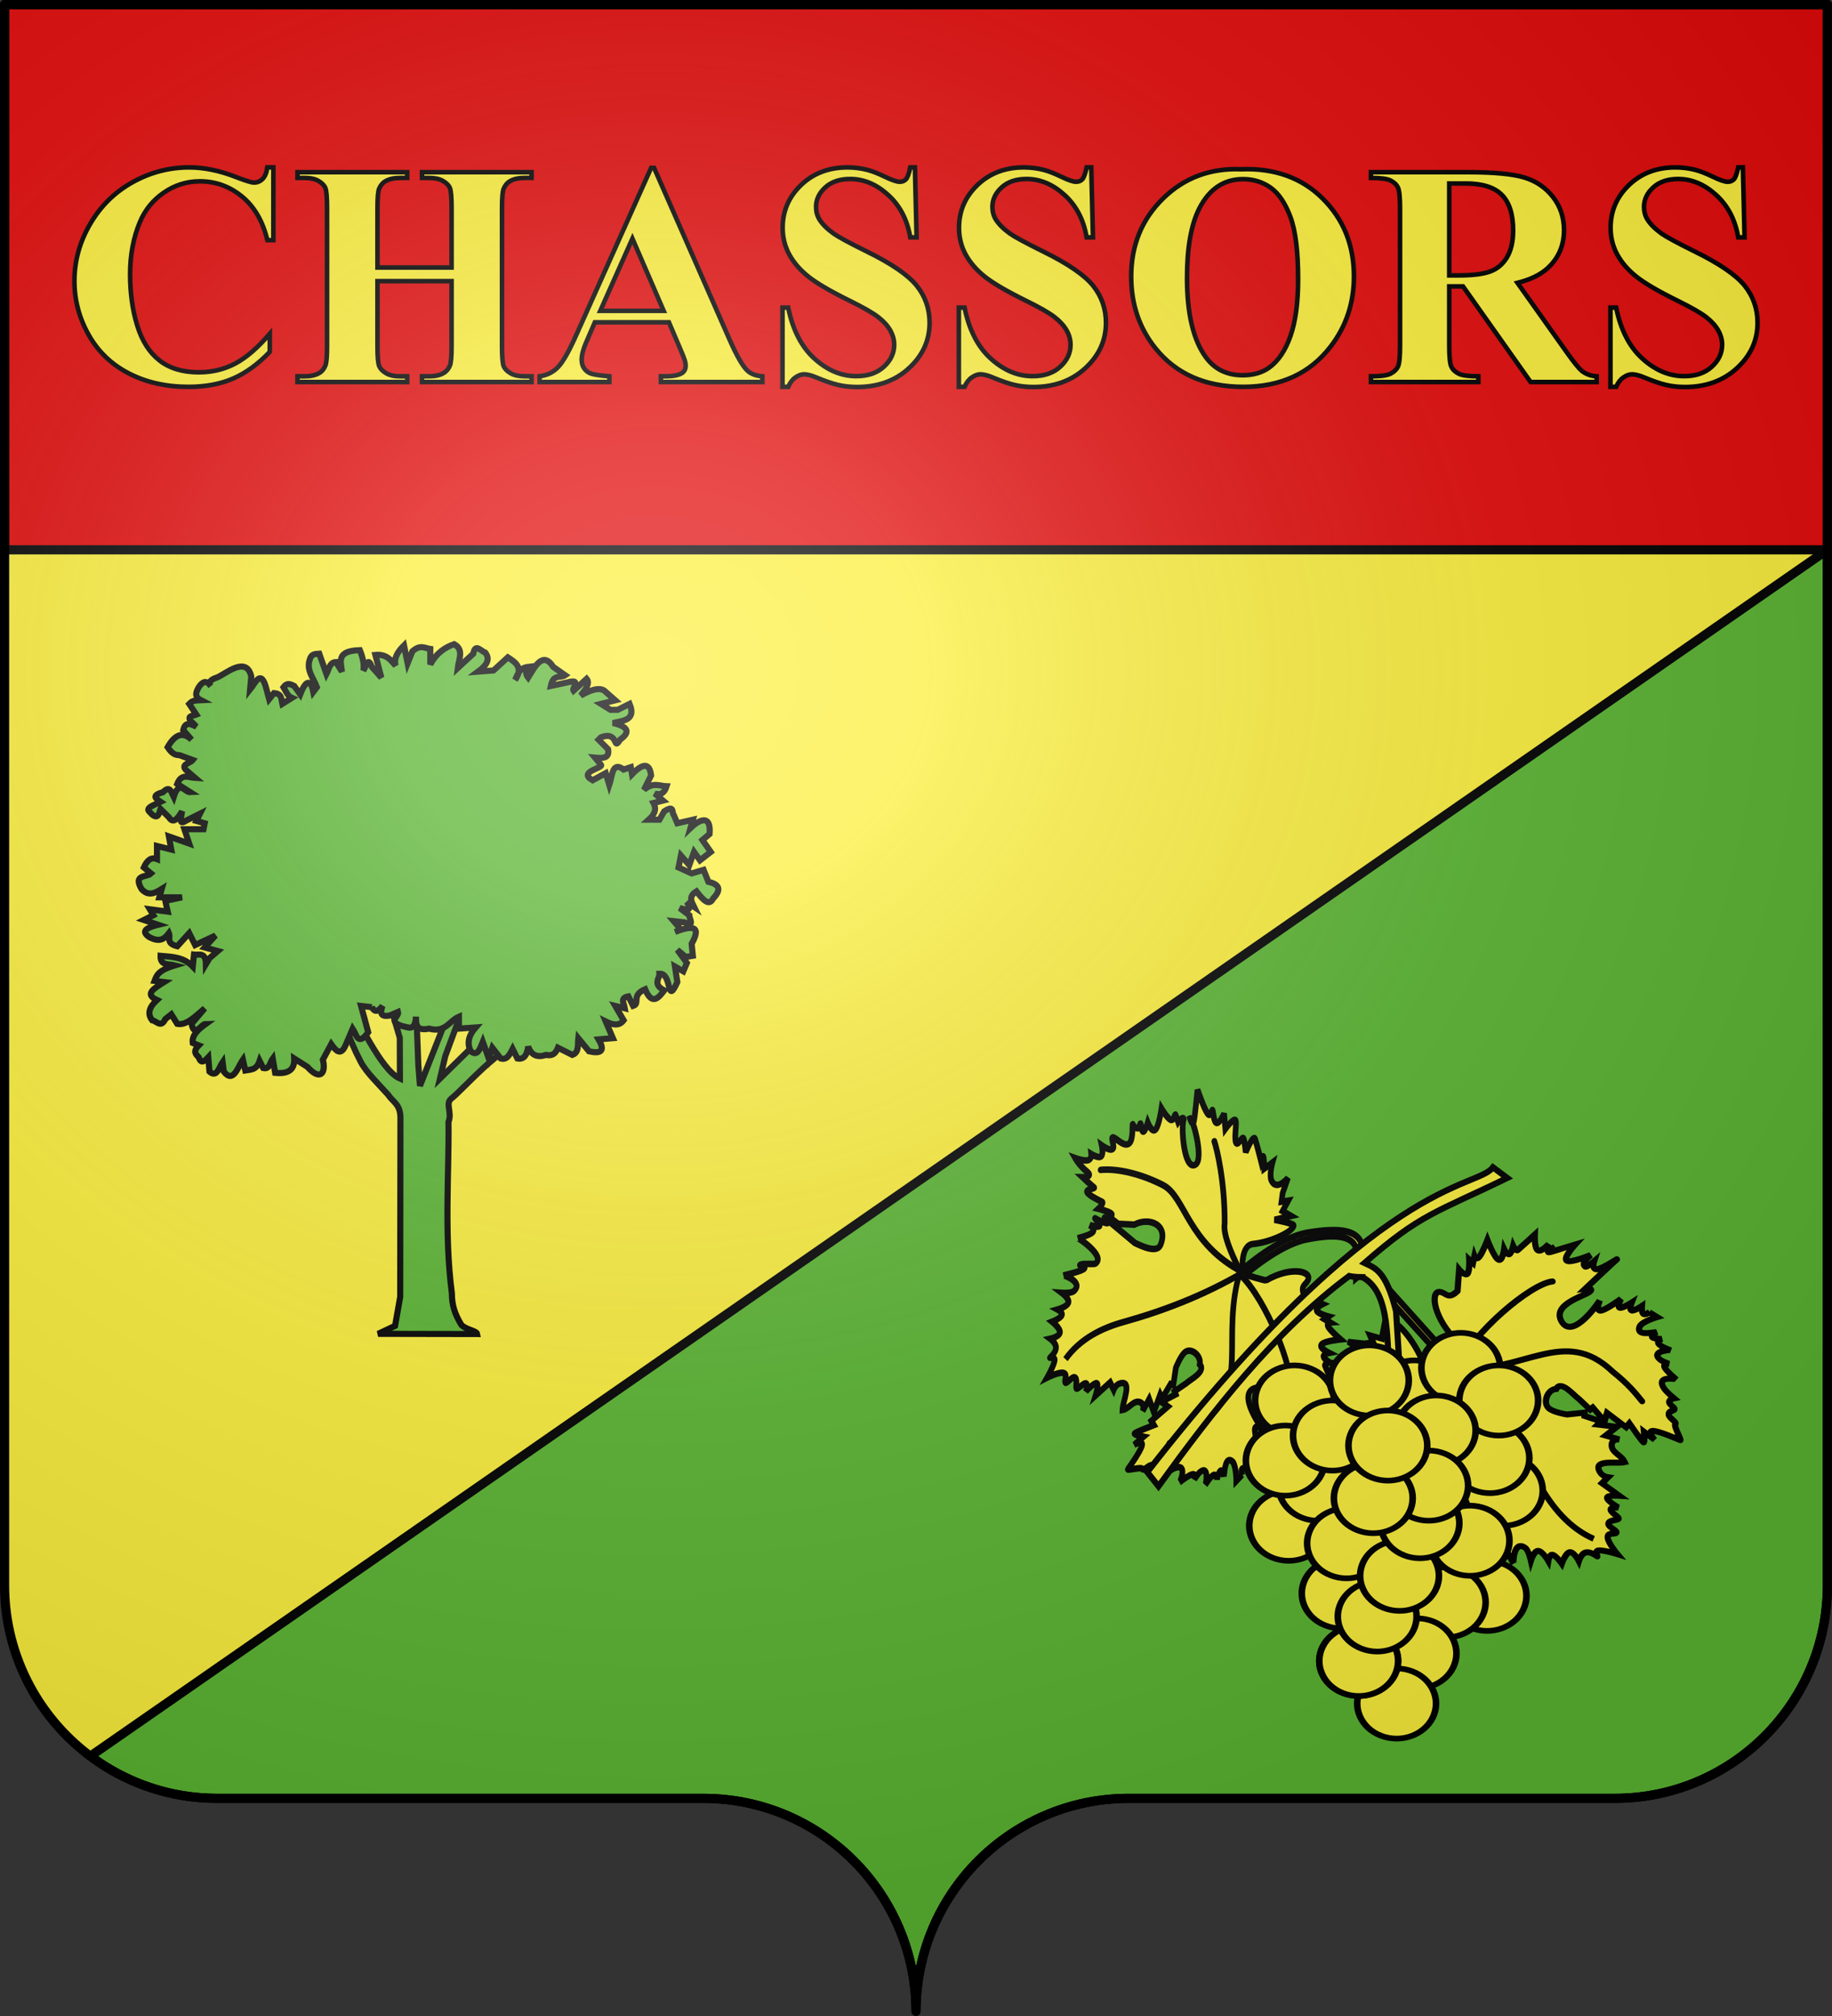 <svg xmlns="http://www.w3.org/2000/svg" xmlns:xlink="http://www.w3.org/1999/xlink" width="600.003" height="660" version="1.0"><rect width="100%" height="100%" fill="#333333" stroke="none"/><desc>Flag of Canton of Valais (Wallis)</desc><defs><g id="d"><path id="c" d="M0 0v1h.5z" transform="rotate(18 3.157 -.5)"/><use xlink:href="#c" width="810" height="540" transform="scale(-1 1)"/></g><g id="e"><use xlink:href="#d" width="810" height="540" transform="rotate(72)"/><use xlink:href="#d" width="810" height="540" transform="rotate(144)"/></g><g id="m"><path id="l" d="M0 0v1h.5z" transform="rotate(18 3.157 -.5)"/><use xlink:href="#l" width="810" height="540" transform="scale(-1 1)"/></g><g id="n"><use xlink:href="#m" width="810" height="540" transform="rotate(72)"/><use xlink:href="#m" width="810" height="540" transform="rotate(144)"/></g><radialGradient xlink:href="#a" id="p" cx="285.186" cy="200.448" r="300" fx="285.186" fy="200.448" gradientTransform="matrix(1.551 0 0 1.35 -152.894 151.099)" gradientUnits="userSpaceOnUse"/><linearGradient id="a"><stop offset="0" style="stop-color:white;stop-opacity:.314"/><stop offset=".19" style="stop-color:white;stop-opacity:.251"/><stop offset=".6" style="stop-color:#6b6b6b;stop-opacity:.125"/><stop offset="1" style="stop-color:black;stop-opacity:.125"/></linearGradient></defs><g style="display:inline"><g style="fill:#5ab532"><g style="fill:#5ab532;stroke:none;display:inline"><path d="M375 860.862c0-38.504 31.203-69.753 69.65-69.753h159.2c38.447 0 69.65-31.25 69.65-69.754V203.862h-597v517.493c0 38.504 31.203 69.754 69.65 69.754h159.2c38.447 0 69.65 31.25 69.65 69.753" style="fill:#fcef3c;fill-opacity:1;fill-rule:nonzero;stroke:none;display:inline" transform="translate(-75 -202.362)"/></g></g></g><g style="display:inline"><path d="M598.5 180 29.594 574.938c11.606 8.665 25.984 13.812 41.562 13.812h159.188c38.447 0 69.656 31.246 69.656 69.75 0-38.504 31.21-69.75 69.656-69.75h159.188c38.447 0 69.656-31.246 69.656-69.75z" style="fill:#5ab532;fill-opacity:1;fill-rule:evenodd;stroke:#000;stroke-width:3;stroke-linecap:butt;stroke-linejoin:miter;stroke-miterlimit:4;stroke-opacity:1;stroke-dasharray:none"/><path d="M87.929 188.826v178.5h597v-178.5z" style="fill:#e20909;fill-opacity:1;fill-rule:nonzero;stroke:#000;stroke-width:3;stroke-linecap:round;stroke-linejoin:round;stroke-miterlimit:4;stroke-opacity:1;stroke-dasharray:none;stroke-dashoffset:0;display:inline" transform="translate(-86.429 -187.326)"/><g style="stroke:#000;stroke-width:2.573"><g style="stroke:#000;stroke-width:2.573"><g style="stroke:#000;stroke-width:2.697;stroke-miterlimit:4;stroke-opacity:1;stroke-dasharray:none"><g style="stroke:#000;stroke-width:1.957;stroke-miterlimit:4;stroke-opacity:1;stroke-dasharray:none"><path d="m821.35 472.914-1.106-43.995s-4.95 5.947-4.937 6.28c.414 10.392-4.74 16.859-6.634 13.773-.93-1.191-.184-3.244-4.278-2.811l-4.975 4.992s.046-2.8-1.106-2.68c-1.152.117-3.502 3.153-3.502 3.153l-.184-1.577-1.843 1.42s.553-1.46-1.105-1.105c-1.659.355-5.529 2.523-5.529 2.523s2.027-5.558 1.474-6.938-3.685 1.42-3.685 1.42.552-1.972-.185-2.208-2.764 1.261-2.764 1.261.553-1.892-.184-1.892-7.556.473-7.556.473 2.949-3.154 2.58-4.415-4.054-.631-4.054-.631 1.889-.946 1.658-1.42c-.23-.472-2.58-.472-2.58-.472s6.082.946.369-1.104-6.082-2.208-6.082-2.208 6.082-.946 5.713-2.365-7.187-3.311-7.187-3.311 4.285.078 3.87-1.735c-.127-.554-3.317-.473-3.317-.473s2.442-1.537.921-2.523c-1.52-.986-8.108-1.42-7.002-1.42 1.105 0 14.005-1.103 14.005-1.103s-2.587-1.556-.368-1.577c2.37-.022 12.12 4.273 13.263-1.892 1.279-6.9-13.49-2.51-14-2.208 0 0 3.409-1.734 2.027-2.68s-7.556-1.104-7.556-1.104 2.672-1.144 2.211-1.893c-.46-.749-4.054-1.103-4.054-1.103s2.12-1.183 1.659-1.893-3.502-.946-3.502-.946 1.475-1.458 1.29-2.207c-.184-.75-2.027-.789-2.027-.789h.184l-.921-2.68s4.391 1.745 6.234 1.115c3.16-1.517-1.026-3.618-2.917-4.742 0 0 2.396.315 2.212-.473-.185-.789-2.028-2.208-2.028-2.208s1.797.513 1.843-.63-1.658-3.943-1.658-3.943c.23.492 5.47 3.82 4.607-.315-.162-.776-1.29-2.68-1.29-2.68s1.474 1.34 1.843 0c.368-1.341-.369-5.362-.369-5.362.064.437 4.38 5.148 4.976.315.174-1.414-.369-4.415-.369-4.415s1.429.71 2.027 0c.6-.71-.552-2.838.369-2.838s1.705.788 2.396-.158-.553-3.47.368-3.627c.922-.158 1.843-5.519 2.212-4.888.368.63 3.225 6.307 4.791 7.569s1.474-2.523 1.474-2.523l.922 4.1s2.211-3.154 2.396-2.523c.184.63-.553 7.41-.553 7.41l1.658-.314 1.659 7.253 2.396-1.577v5.677h1.105l.553 4.888c.505 1.757.298 8.14 3.502 6.803 2.211 1.582 6.157-.618 5.973-3.165-.137-1.895-3.21-5.215-3.21-5.215l-4.79-2.996.737-.788-2.949-4.573 1.474-.158-4.238-4.257h4.607l-2.58-3.627s1.498 1.643 2.948.315c1.982-1.813-.184-4.533.553-6.938 2.396 1.03 7.372 7.208 8.293 2.365.297-1.56-.921-2.838-.921-2.838l2.764-.315-1.659-6.465s2.81 2.562 3.502 1.892c.69-.67-.737-4.573-.737-4.573s1.797 1.656 2.395.946c.6-.71-.737-3.785 0-3.785.738 0 2.627 1.538 3.502.789.875-.75-.922-3.785 0-3.785.921 0 2.073 1.853 3.133.474s1.105-5.993 1.105-5.993 2.488 3.706 3.87 4.573 1.475-1.734 1.659-1.103c.184.63.645 2.562 2.027 3.153s3.502-.788 3.502-.788-.83 3.272.368 3.942 4.423-1.262 4.423-1.262-.322 3.115.369 3.943c.69.828 2.395-.631 2.395-.631s-.69 3.548.369 4.415c1.06.867 3.87-.946 3.87-.946s-1.644 3.037-1.29 4.258c1.244 4.29 6.266-1.466 6.266-1.577 0 0-1.429 5.676-1.29 7.411.138 1.735 1.889-1.656 1.842-.473s-2.139 4.56-2.027 5.204c.737 4.22 10.32-2.667 10.32-2.839 0 0-1.06 4.297-.553 5.677s2.58-.158 2.58-.158-2.119 2.484-1.842 3.154c.276.67 3.685-.946 2.948-.473s-2.902 2.602-3.317 3.47c-.415.866 3.501-.947 1.659 0l-11.795 6.78c-2.483 2.295-6.585 6.232-4.607 8.368 4.849 5.235 10.132-.533 10.11-6.307l2.79-5.373 3.317-2.05s-.138 1.617.922.946c1.06-.67 3.317-3.626 3.317-3.626s.737 2.68 1.474 2.05 3.778-3.548 5.16-3.785-.368 3.311.369 2.838 4.791-2.523 4.791-2.523-1.843 3.785 1.106 2.05c2.948-1.734 5.713-2.207 5.713-2.207s-2.258 2.483-2.58 3.942c-.323 1.458 1.29 1.892 1.29 1.892s-2.442 1.853-2.212 2.996 3.133 1.577 3.133 1.577-2.902 1.932-2.764 3.154 4.423.63 3.317 1.734-4.469 2.405-4.239 4.416c.23 2.01 5.898 3.626 5.16 3.626s-1.75.592-2.027 1.262c-.276.67 1.659 1.42.922 1.42s-2.58-.632-2.765 0c-.184.63 2.028 2.522 2.028 2.522s-3.824.158-3.318 1.735c.507 1.576 5.345 4.573 5.345 4.573s-3.778.749-4.792 1.734c-1.013.986 1.475 2.208.737 2.208h-2.58s1.29 2.365 0 2.207c-1.796-1.925-15.23-6.109-15.342-1.718-.096 3.7 14.605 4.961 14.605 3.926 0 0-2.764-.158-1.658.788s9.03 5.204 9.03 5.204-6.542-.158-8.662.473c-2.119.63.922 2.05.185 2.05s-3.732-1.025-4.423-.158c-.691.868 1.658 3.627 1.658 3.627l-4.791-1.419s2.211 4.415.921 4.415-4.975-2.641-6.634-2.523 1.29 2.996 0 2.996-4.423-.946-4.423-.946 4.239 4.73 2.58 4.73-7.371-.63-7.371-.63 1.474 1.261.737 1.261-3.686-1.103-3.686-1.103l.553 3.469s-3.166-2.663-5.16-2.523c-4.198.295-1.843 5.834-1.843 5.834l-3.686-3.627-2.395-1.419-.737 2.366-2.212-3.154-2.764 2.207 1.437-5.953s-4.04 6.011-4.696 5.683c-1.688-.845-1.435-9.678.863-15.814 1.62-4.321-5.897-6.622-5.897-6.622l1.29 44.783z" style="fill:#fcef3c;fill-opacity:1;fill-rule:evenodd;stroke:#000;stroke-width:1.957;stroke-linecap:butt;stroke-linejoin:miter;stroke-miterlimit:4;stroke-opacity:1;stroke-dasharray:none;display:inline" transform="matrix(-.787 .621 -.678 -.792 1412.913 276.47)"/><g style="fill:none;stroke:#000;stroke-width:1.957;stroke-linecap:round;stroke-miterlimit:4;stroke-opacity:1;stroke-dasharray:none"><path d="m823.5 359-.25-.5c3.823 7.39 3.537 16.009 2 23.75-3.095 15.594-4.637 30.587-4 46.25 17.365-15.279 31.48-10.058 38.5-16.25 6.708-5.916 12.04-13.09 14.25-19" style="fill:none;stroke:#000;stroke-width:1.957;stroke-linecap:round;stroke-linejoin:miter;stroke-miterlimit:4;stroke-opacity:1;stroke-dasharray:none" transform="matrix(-.787 .621 -.678 -.792 1412.913 276.47)"/><path d="M822.25 427.75C805.49 412.69 785.198 417.046 783 396c-1.205-6.077-1.095-9.522-1-13M821 427.25c-11.489 5.633-36.334 6.472-42.25 2.75M822.5 427.5c6.914-.748 13.286-1.135 16.25.75 12.541 5.21 23.661 6.477 26 6.5" style="fill:none;stroke:#000;stroke-width:1.957;stroke-linecap:round;stroke-linejoin:miter;stroke-miterlimit:4;stroke-opacity:1;stroke-dasharray:none" transform="matrix(-.787 .621 -.678 -.792 1412.913 276.47)"/></g></g><g style="stroke:#000;stroke-width:2.102;stroke-miterlimit:4;stroke-opacity:1;stroke-dasharray:none"><path d="M801.818 465.433c6.528 2.545 13.172 11.346 19.371-11.903 2.578-9.668-.945-24.611-.945-24.611s-4.95 5.947-4.937 6.28c.414 10.392-4.74 16.859-6.634 13.773-.93-1.191-.184-3.244-4.278-2.811l-4.975 4.992s.046-2.8-1.106-2.68c-1.152.117-3.502 3.153-3.502 3.153l-.184-1.577-1.843 1.42s.553-1.46-1.105-1.105c-1.659.355-5.529 2.523-5.529 2.523s2.027-5.558 1.474-6.938-3.685 1.42-3.685 1.42.552-1.972-.185-2.208-2.764 1.261-2.764 1.261.553-1.892-.184-1.892-7.556.473-7.556.473 2.949-3.154 2.58-4.415-4.054-.631-4.054-.631 1.889-.946 1.658-1.42c-.23-.472-2.58-.472-2.58-.472s6.082.946.369-1.104-6.082-2.208-6.082-2.208 6.082-.946 5.713-2.365-7.187-3.311-7.187-3.311 4.285.078 3.87-1.735c-.127-.554-3.317-.473-3.317-.473s2.442-1.537.921-2.523c-1.52-.986-8.108-1.42-7.002-1.42 1.105 0 14.005-1.103 14.005-1.103s-2.587-1.556-.368-1.577c2.37-.022 12.12 4.273 13.263-1.892 1.279-6.9-13.49-2.51-14-2.208 0 0 3.409-1.734 2.027-2.68s-7.556-1.104-7.556-1.104 2.672-1.144 2.211-1.893c-.46-.749-4.054-1.103-4.054-1.103s2.12-1.183 1.659-1.893-3.502-.946-3.502-.946 1.475-1.458 1.29-2.207c-.184-.75-2.027-.789-2.027-.789h.184l-.921-2.68s4.391 1.745 6.234 1.115c3.16-1.517-1.026-3.618-2.917-4.742 0 0 2.396.315 2.212-.473-.185-.789-2.028-2.208-2.028-2.208s1.797.513 1.843-.63-1.658-3.943-1.658-3.943c.23.492 5.47 3.82 4.607-.315-.162-.776-1.29-2.68-1.29-2.68s1.474 1.34 1.843 0c.368-1.341-.369-5.362-.369-5.362.064.437 4.38 5.148 4.976.315.174-1.414-.369-4.415-.369-4.415s1.429.71 2.027 0c.6-.71-.552-2.838.369-2.838s1.705.788 2.396-.158-.553-3.47.368-3.627c.922-.158 1.843-5.519 2.212-4.888.368.63 3.225 6.307 4.791 7.569s1.474-2.523 1.474-2.523l.922 4.1s2.211-3.154 2.396-2.523c.184.63-.553 7.41-.553 7.41l1.658-.314 1.659 7.253 2.396-1.577v5.677h1.105l.553 4.888c.505 1.757.298 8.14 3.502 6.803 2.211 1.582 6.157-.618 5.973-3.165-.137-1.895-3.21-5.215-3.21-5.215l-4.79-2.996.737-.788-2.949-4.573 1.474-.158-4.238-4.257h4.607l-2.58-3.627s1.498 1.643 2.948.315c1.982-1.813-.184-4.533.553-6.938 2.396 1.03 7.372 7.208 8.293 2.365.297-1.56-.921-2.838-.921-2.838l2.764-.315-1.659-6.465s2.81 2.562 3.502 1.892c.69-.67-.737-4.573-.737-4.573s1.797 1.656 2.395.946c.6-.71-.737-3.785 0-3.785.738 0 2.627 1.538 3.502.789.875-.75-.922-3.785 0-3.785.921 0 2.073 1.853 3.133.474s1.105-5.993 1.105-5.993 2.488 3.706 3.87 4.573 1.475-1.734 1.659-1.103c.184.63.645 2.562 2.027 3.153s3.502-.788 3.502-.788-.83 3.272.368 3.942 4.423-1.262 4.423-1.262-.322 3.115.369 3.943c.69.828 2.395-.631 2.395-.631s-.69 3.548.369 4.415c1.06.867 3.87-.946 3.87-.946s-1.644 3.037-1.29 4.258c1.244 4.29 6.266-1.466 6.266-1.577 0 0-1.429 5.676-1.29 7.411.138 1.735 1.889-1.656 1.842-.473s-2.139 4.56-2.027 5.204c.737 4.22 10.32-2.667 10.32-2.839 0 0-1.06 4.297-.553 5.677s2.58-.158 2.58-.158-2.119 2.484-1.842 3.154c.276.67 3.685-.946 2.948-.473s-2.902 2.602-3.317 3.47c-.415.866 3.501-.947 1.659 0l-11.795 6.78c-2.483 2.295-6.585 6.232-4.607 8.368 4.849 5.235 10.132-.533 10.11-6.307l2.79-5.373 3.317-2.05s-.138 1.617.922.946c1.06-.67 3.317-3.626 3.317-3.626s.737 2.68 1.474 2.05 3.778-3.548 5.16-3.785-.368 3.311.369 2.838 4.791-2.523 4.791-2.523-1.843 3.785 1.106 2.05c2.948-1.734 5.713-2.207 5.713-2.207s-2.258 2.483-2.58 3.942c-.323 1.458 1.29 1.892 1.29 1.892s-2.442 1.853-2.212 2.996 3.133 1.577 3.133 1.577-2.902 1.932-2.764 3.154 4.423.63 3.317 1.734-4.469 2.405-4.239 4.416c.23 2.01 5.898 3.626 5.16 3.626s-1.75.592-2.027 1.262c-.276.67 1.659 1.42.922 1.42s-2.58-.632-2.765 0c-.184.63 2.028 2.522 2.028 2.522s-3.824.158-3.318 1.735c.507 1.576 5.345 4.573 5.345 4.573s-3.778.749-4.792 1.734c-1.013.986 1.475 2.208.737 2.208h-2.58s1.29 2.365 0 2.207c-1.796-1.925-15.23-6.109-15.342-1.718-.096 3.7 14.605 4.961 14.605 3.926 0 0-2.764-.158-1.658.788s9.03 5.204 9.03 5.204-6.542-.158-8.662.473c-2.119.63.922 2.05.185 2.05s-3.732-1.025-4.423-.158c-.691.868 1.658 3.627 1.658 3.627l-4.791-1.419s2.211 4.415.921 4.415-4.975-2.641-6.634-2.523 1.29 2.996 0 2.996-4.423-.946-4.423-.946 4.239 4.73 2.58 4.73-7.371-.63-7.371-.63 1.474 1.261.737 1.261-3.686-1.103-3.686-1.103l.553 3.469s-3.166-2.663-5.16-2.523c-4.198.295-1.843 5.834-1.843 5.834l-3.686-3.627-2.395-1.419-.737 2.366-2.212-3.154-2.764 2.207 1.437-5.953s-4.04 6.011-4.696 5.683c-1.688-.845-1.435-9.678.863-15.814 1.62-4.321-5.897-6.622-5.897-6.622s3.91 15.647.755 26.222c-6.669 22.35-12.833 16.827-20.412 14.109z" style="fill:#fcef3c;fill-opacity:1;fill-rule:evenodd;stroke:#000;stroke-width:2.102;stroke-linecap:butt;stroke-linejoin:miter;stroke-miterlimit:4;stroke-opacity:1;stroke-dasharray:none;display:inline" transform="matrix(-.336 -.925 .822 -.432 330.893 1361.333)"/><g style="fill:none;stroke:#000;stroke-width:2.102;stroke-linecap:round;stroke-miterlimit:4;stroke-opacity:1;stroke-dasharray:none"><path d="m823.5 359-.25-.5c3.823 7.39 3.537 16.009 2 23.75-3.095 15.594-4.637 30.587-4 46.25 17.365-15.279 31.48-10.058 38.5-16.25 6.708-5.916 12.04-13.09 14.25-19" style="fill:none;stroke:#000;stroke-width:2.102;stroke-linecap:round;stroke-linejoin:miter;stroke-miterlimit:4;stroke-opacity:1;stroke-dasharray:none" transform="matrix(-.336 -.925 .822 -.432 330.893 1361.333)"/><path d="M822.25 427.75C805.49 412.69 785.198 417.046 783 396c-1.205-6.077-1.095-9.522-1-13M821 427.25c-11.489 5.633-36.334 6.472-42.25 2.75M822.5 427.5c6.914-.748 13.286-1.135 16.25.75 12.541 5.21 23.661 6.477 26 6.5" style="fill:none;stroke:#000;stroke-width:2.102;stroke-linecap:round;stroke-linejoin:miter;stroke-miterlimit:4;stroke-opacity:1;stroke-dasharray:none" transform="matrix(-.336 -.925 .822 -.432 330.893 1361.333)"/></g></g><path d="M790.177 278.36c-3.6 0-5.851-.521-5.851-.521-33.429 24.913-60.161 59.679-84.174 92.768l-4.95-6.254C797.673 232.894 840.48 239.614 847.792 229.891l6.302 4.69c-31.568 15.323-38.23 15.814-63.017 37.525 4.501 2.155 9.452 3.12 13.954 21.368l1.8 29.186h-4.501c-1.752-13.954.84-37.426-12.154-44.3z" style="fill:#fcef3c;fill-opacity:1;fill-rule:evenodd;stroke:#000;stroke-width:2.697;stroke-linecap:butt;stroke-linejoin:miter;stroke-miterlimit:4;stroke-opacity:1;stroke-dasharray:none" transform="matrix(.742 0 0 .742 -140.094 211.584)"/><g style="stroke:#000;stroke-width:2.189;stroke-miterlimit:4;stroke-opacity:1;stroke-dasharray:none"><path d="M783.942 599.635c-10.029-3.377-15.519-14.546-12.262-24.946s14.026-16.093 24.055-12.716 15.518 14.546 12.262 24.946c-3.253 10.387-14.002 16.082-24.024 12.727" style="fill:#fcef3c;fill-opacity:1;fill-rule:evenodd;stroke:#000;stroke-width:3.196;stroke-linecap:round;stroke-linejoin:round;stroke-miterlimit:4;stroke-opacity:1;stroke-dasharray:none;stroke-dashoffset:0" transform="matrix(.676 0 0 .58 -41.565 151.147)"/><path d="M783.942 599.635c-10.029-3.377-15.519-14.546-12.262-24.946s14.026-16.093 24.055-12.716 15.518 14.546 12.262 24.946c-3.253 10.387-14.002 16.082-24.024 12.727" style="fill:#fcef3c;fill-opacity:1;fill-rule:evenodd;stroke:#000;stroke-width:3.196;stroke-linecap:round;stroke-linejoin:round;stroke-miterlimit:4;stroke-opacity:1;stroke-dasharray:none;stroke-dashoffset:0" transform="matrix(.676 0 0 .58 -45.947 140.488)"/><path d="M783.942 599.635c-10.029-3.377-15.519-14.546-12.262-24.946s14.026-16.093 24.055-12.716 15.518 14.546 12.262 24.946c-3.253 10.387-14.002 16.082-24.024 12.727" style="fill:#fcef3c;fill-opacity:1;fill-rule:evenodd;stroke:#000;stroke-width:3.196;stroke-linecap:round;stroke-linejoin:round;stroke-miterlimit:4;stroke-opacity:1;stroke-dasharray:none;stroke-dashoffset:0" transform="matrix(.676 0 0 .58 -70.788 119.99)"/><path d="M783.942 599.635c-10.029-3.377-15.519-14.546-12.262-24.946s14.026-16.093 24.055-12.716 15.518 14.546 12.262 24.946c-3.253 10.387-14.002 16.082-24.024 12.727" style="fill:#fcef3c;fill-opacity:1;fill-rule:evenodd;stroke:#000;stroke-width:3.196;stroke-linecap:round;stroke-linejoin:round;stroke-miterlimit:4;stroke-opacity:1;stroke-dasharray:none;stroke-dashoffset:0" transform="matrix(.676 0 0 .58 -109.96 121.63)"/><path d="M783.942 599.635c-10.029-3.377-15.519-14.546-12.262-24.946s14.026-16.093 24.055-12.716 15.518 14.546 12.262 24.946c-3.253 10.387-14.002 16.082-24.024 12.727" style="fill:#fcef3c;fill-opacity:1;fill-rule:evenodd;stroke:#000;stroke-width:3.196;stroke-linecap:round;stroke-linejoin:round;stroke-miterlimit:4;stroke-opacity:1;stroke-dasharray:none;stroke-dashoffset:0" transform="matrix(.676 0 0 .58 -55.5 110.972)"/><path d="M783.942 599.635c-10.029-3.377-15.519-14.546-12.262-24.946s14.026-16.093 24.055-12.716 15.518 14.546 12.262 24.946c-3.253 10.387-14.002 16.082-24.024 12.727" style="fill:#fcef3c;fill-opacity:1;fill-rule:evenodd;stroke:#000;stroke-width:3.196;stroke-linecap:round;stroke-linejoin:round;stroke-miterlimit:4;stroke-opacity:1;stroke-dasharray:none;stroke-dashoffset:0" transform="matrix(.676 0 0 .58 -43.08 121.63)"/><path d="M783.942 599.635c-10.029-3.377-15.519-14.546-12.262-24.946s14.026-16.093 24.055-12.716 15.518 14.546 12.262 24.946c-3.253 10.387-14.002 16.082-24.024 12.727" style="fill:#fcef3c;fill-opacity:1;fill-rule:evenodd;stroke:#000;stroke-width:3.196;stroke-linecap:round;stroke-linejoin:round;stroke-miterlimit:4;stroke-opacity:1;stroke-dasharray:none;stroke-dashoffset:0" transform="matrix(.676 0 0 .58 -111.871 162.625)"/><path d="M783.942 599.635c-10.029-3.377-15.519-14.546-12.262-24.946s14.026-16.093 24.055-12.716 15.518 14.546 12.262 24.946c-3.253 10.387-14.002 16.082-24.024 12.727" style="fill:#fcef3c;fill-opacity:1;fill-rule:evenodd;stroke:#000;stroke-width:3.196;stroke-linecap:round;stroke-linejoin:round;stroke-miterlimit:4;stroke-opacity:1;stroke-dasharray:none;stroke-dashoffset:0" transform="matrix(.676 0 0 .58 -102.317 149.507)"/><path d="M783.942 599.635c-10.029-3.377-15.519-14.546-12.262-24.946s14.026-16.093 24.055-12.716 15.518 14.546 12.262 24.946c-3.253 10.387-14.002 16.082-24.024 12.727" style="fill:#fcef3c;fill-opacity:1;fill-rule:evenodd;stroke:#000;stroke-width:3.196;stroke-linecap:round;stroke-linejoin:round;stroke-miterlimit:4;stroke-opacity:1;stroke-dasharray:none;stroke-dashoffset:0" transform="matrix(.676 0 0 .58 -112.99 141.308)"/><path d="M783.942 599.635c-10.029-3.377-15.519-14.546-12.262-24.946s14.026-16.093 24.055-12.716 15.518 14.546 12.262 24.946c-3.253 10.387-14.002 16.082-24.024 12.727" style="fill:#fcef3c;fill-opacity:1;fill-rule:evenodd;stroke:#000;stroke-width:3.196;stroke-linecap:round;stroke-linejoin:round;stroke-miterlimit:4;stroke-opacity:1;stroke-dasharray:none;stroke-dashoffset:0" transform="matrix(.676 0 0 .58 -63.54 131.47)"/><path d="M783.942 599.635c-10.029-3.377-15.519-14.546-12.262-24.946s14.026-16.093 24.055-12.716 15.518 14.546 12.262 24.946c-3.253 10.387-14.002 16.082-24.024 12.727" style="fill:#fcef3c;fill-opacity:1;fill-rule:evenodd;stroke:#000;stroke-width:3.196;stroke-linecap:round;stroke-linejoin:round;stroke-miterlimit:4;stroke-opacity:1;stroke-dasharray:none;stroke-dashoffset:0" transform="matrix(.676 0 0 .58 -97.54 133.11)"/><path d="M783.942 599.635c-10.029-3.377-15.519-14.546-12.262-24.946s14.026-16.093 24.055-12.716 15.518 14.546 12.262 24.946c-3.253 10.387-14.002 16.082-24.024 12.727" style="fill:#fcef3c;fill-opacity:1;fill-rule:evenodd;stroke:#000;stroke-width:3.196;stroke-linecap:round;stroke-linejoin:round;stroke-miterlimit:4;stroke-opacity:1;stroke-dasharray:none;stroke-dashoffset:0" transform="matrix(.676 0 0 .58 -85.447 115.072)"/><path d="M783.942 599.635c-10.029-3.377-15.519-14.546-12.262-24.946s14.026-16.093 24.055-12.716 15.518 14.546 12.262 24.946c-3.253 10.387-14.002 16.082-24.024 12.727" style="fill:#fcef3c;fill-opacity:1;fill-rule:evenodd;stroke:#000;stroke-width:3.196;stroke-linecap:round;stroke-linejoin:round;stroke-miterlimit:4;stroke-opacity:1;stroke-dasharray:none;stroke-dashoffset:0" transform="matrix(.676 0 0 .58 -46.902 185.582)"/><path d="M783.942 599.635c-10.029-3.377-15.519-14.546-12.262-24.946s14.026-16.093 24.055-12.716 15.518 14.546 12.262 24.946c-3.253 10.387-14.002 16.082-24.024 12.727" style="fill:#fcef3c;fill-opacity:1;fill-rule:evenodd;stroke:#000;stroke-width:3.196;stroke-linecap:round;stroke-linejoin:round;stroke-miterlimit:4;stroke-opacity:1;stroke-dasharray:none;stroke-dashoffset:0" transform="matrix(.676 0 0 .58 -60.278 187.702)"/><path d="M783.942 599.635c-10.029-3.377-15.519-14.546-12.262-24.946s14.026-16.093 24.055-12.716 15.518 14.546 12.262 24.946c-3.253 10.387-14.002 16.082-24.024 12.727" style="fill:#fcef3c;fill-opacity:1;fill-rule:evenodd;stroke:#000;stroke-width:3.196;stroke-linecap:round;stroke-linejoin:round;stroke-miterlimit:4;stroke-opacity:1;stroke-dasharray:none;stroke-dashoffset:0" transform="matrix(.676 0 0 .58 -52.47 167.545)"/><path d="M783.942 599.635c-10.029-3.377-15.519-14.546-12.262-24.946s14.026-16.093 24.055-12.716 15.518 14.546 12.262 24.946c-3.253 10.387-14.002 16.082-24.024 12.727" style="fill:#fcef3c;fill-opacity:1;fill-rule:evenodd;stroke:#000;stroke-width:3.196;stroke-linecap:round;stroke-linejoin:round;stroke-miterlimit:4;stroke-opacity:1;stroke-dasharray:none;stroke-dashoffset:0" transform="matrix(.676 0 0 .58 -94.673 184.762)"/><path d="M783.942 599.635c-10.029-3.377-15.519-14.546-12.262-24.946s14.026-16.093 24.055-12.716 15.518 14.546 12.262 24.946c-3.253 10.387-14.002 16.082-24.024 12.727" style="fill:#fcef3c;fill-opacity:1;fill-rule:evenodd;stroke:#000;stroke-width:3.196;stroke-linecap:round;stroke-linejoin:round;stroke-miterlimit:4;stroke-opacity:1;stroke-dasharray:none;stroke-dashoffset:0" transform="matrix(.676 0 0 .58 -92.926 168.365)"/><path d="M783.942 599.635c-10.029-3.377-15.519-14.546-12.262-24.946s14.026-16.093 24.055-12.716 15.518 14.546 12.262 24.946c-3.253 10.387-14.002 16.082-24.024 12.727" style="fill:#fcef3c;fill-opacity:1;fill-rule:evenodd;stroke:#000;stroke-width:3.196;stroke-linecap:round;stroke-linejoin:round;stroke-miterlimit:4;stroke-opacity:1;stroke-dasharray:none;stroke-dashoffset:0" transform="matrix(.676 0 0 .58 -69.832 204.44)"/><path d="M783.942 599.635c-10.029-3.377-15.519-14.546-12.262-24.946s14.026-16.093 24.055-12.716 15.518 14.546 12.262 24.946c-3.253 10.387-14.002 16.082-24.024 12.727" style="fill:#fcef3c;fill-opacity:1;fill-rule:evenodd;stroke:#000;stroke-width:3.196;stroke-linecap:round;stroke-linejoin:round;stroke-miterlimit:4;stroke-opacity:1;stroke-dasharray:none;stroke-dashoffset:0" transform="matrix(.676 0 0 .58 -76.52 220.838)"/><path d="M783.942 599.635c-10.029-3.377-15.519-14.546-12.262-24.946s14.026-16.093 24.055-12.716 15.518 14.546 12.262 24.946c-3.253 10.387-14.002 16.082-24.024 12.727" style="fill:#fcef3c;fill-opacity:1;fill-rule:evenodd;stroke:#000;stroke-width:3.196;stroke-linecap:round;stroke-linejoin:round;stroke-miterlimit:4;stroke-opacity:1;stroke-dasharray:none;stroke-dashoffset:0" transform="matrix(.676 0 0 .58 -88.94 206.9)"/><path d="M783.942 599.635c-10.029-3.377-15.519-14.546-12.262-24.946s14.026-16.093 24.055-12.716 15.518 14.546 12.262 24.946c-3.253 10.387-14.002 16.082-24.024 12.727" style="fill:#fcef3c;fill-opacity:1;fill-rule:evenodd;stroke:#000;stroke-width:3.196;stroke-linecap:round;stroke-linejoin:round;stroke-miterlimit:4;stroke-opacity:1;stroke-dasharray:none;stroke-dashoffset:0" transform="matrix(.676 0 0 .58 -88.94 206.9)"/><path d="M783.942 599.635c-10.029-3.377-15.519-14.546-12.262-24.946s14.026-16.093 24.055-12.716 15.518 14.546 12.262 24.946c-3.253 10.387-14.002 16.082-24.024 12.727" style="fill:#fcef3c;fill-opacity:1;fill-rule:evenodd;stroke:#000;stroke-width:3.196;stroke-linecap:round;stroke-linejoin:round;stroke-miterlimit:4;stroke-opacity:1;stroke-dasharray:none;stroke-dashoffset:0" transform="matrix(.676 0 0 .58 -82.88 192.34)"/><path d="M783.942 599.635c-10.029-3.377-15.519-14.546-12.262-24.946s14.026-16.093 24.055-12.716 15.518 14.546 12.262 24.946c-3.253 10.387-14.002 16.082-24.024 12.727" style="fill:#fcef3c;fill-opacity:1;fill-rule:evenodd;stroke:#000;stroke-width:3.196;stroke-linecap:round;stroke-linejoin:round;stroke-miterlimit:4;stroke-opacity:1;stroke-dasharray:none;stroke-dashoffset:0" transform="matrix(.676 0 0 .58 -75.565 179.023)"/><path d="M783.942 599.635c-10.029-3.377-15.519-14.546-12.262-24.946s14.026-16.093 24.055-12.716 15.518 14.546 12.262 24.946c-3.253 10.387-14.002 16.082-24.024 12.727" style="fill:#fcef3c;fill-opacity:1;fill-rule:evenodd;stroke:#000;stroke-width:3.196;stroke-linecap:round;stroke-linejoin:round;stroke-miterlimit:4;stroke-opacity:1;stroke-dasharray:none;stroke-dashoffset:0" transform="matrix(.676 0 0 .58 -68.877 161.805)"/><path d="M783.942 599.635c-10.029-3.377-15.519-14.546-12.262-24.946s14.026-16.093 24.055-12.716 15.518 14.546 12.262 24.946c-3.253 10.387-14.002 16.082-24.024 12.727" style="fill:#fcef3c;fill-opacity:1;fill-rule:evenodd;stroke:#000;stroke-width:3.196;stroke-linecap:round;stroke-linejoin:round;stroke-miterlimit:4;stroke-opacity:1;stroke-dasharray:none;stroke-dashoffset:0" transform="matrix(.676 0 0 .58 -66.01 149.507)"/><path d="M783.942 599.635c-10.029-3.377-15.519-14.546-12.262-24.946s14.026-16.093 24.055-12.716 15.518 14.546 12.262 24.946c-3.253 10.387-14.002 16.082-24.024 12.727" style="fill:#fcef3c;fill-opacity:1;fill-rule:evenodd;stroke:#000;stroke-width:3.196;stroke-linecap:round;stroke-linejoin:round;stroke-miterlimit:4;stroke-opacity:1;stroke-dasharray:none;stroke-dashoffset:0" transform="matrix(.676 0 0 .58 -84.164 153.607)"/><path d="M783.942 599.635c-10.029-3.377-15.519-14.546-12.262-24.946s14.026-16.093 24.055-12.716 15.518 14.546 12.262 24.946c-3.253 10.387-14.002 16.082-24.024 12.727" style="fill:#fcef3c;fill-opacity:1;fill-rule:evenodd;stroke:#000;stroke-width:3.196;stroke-linecap:round;stroke-linejoin:round;stroke-miterlimit:4;stroke-opacity:1;stroke-dasharray:none;stroke-dashoffset:0" transform="matrix(.676 0 0 .58 -79.387 136.389)"/></g></g></g></g><g style="stroke:#000;stroke-width:4.046"><g style="display:inline;stroke:#000;stroke-width:4.046"><g style="fill:#5ab532;fill-opacity:1;stroke:#000;stroke-width:2.299;stroke-miterlimit:4;stroke-opacity:1;stroke-dasharray:none"><path d="m98.534 860.665-9.696-6.653c8.66 2.853 6 11.507 15.733 30.203 2.067 3.972 6.614 8.282 10.375 12.477 1.67 2.625 4.531 3.462 4.585 8.51l-.085 67.51-1.93 10.89-6.39 3.01 37.306.07c-.207-1.258-4.174-1.608-5.96-3.434-2.457-4.065-3.572-7.388-3.577-11.925-2.955-22.589-1.01-45.175-1.27-64.428 1.48-3.757-1.403-6.977 1.175-8.906 1.7-1.239 7.627-7.451 11.926-11.386 10.782-9.87 26.676-19.26 29.922-21.511l-17.102-3.179-29.11 28.638 1.977-8.44 10.901-29.404-6.609 5.647-13.824 34.945-.611-7.908-1.404-37.038-12.852 1.914 7.279 24.952.053 15.332c-7.376-3.164-15.962-23.354-20.812-29.886z" style="fill:#5ab532;fill-opacity:1;fill-rule:evenodd;stroke:#000;stroke-width:2.299;stroke-linecap:butt;stroke-linejoin:miter;stroke-miterlimit:4;stroke-opacity:1;stroke-dasharray:none" transform="matrix(.87 0 0 .87 27.153 -421.676)"/><path d="m108.753 863.68-4.044-.45 2.696 9.884c-3.95 5.56-4.436.728-5.841-1.347l-2.696 6.29c-1.797 4.091-3.594 2.097-5.391-.45l-3.146 5.841c1.254 5.025-.943 8.194-5.84 2.696L79.548 883c.23 3.986-1.965 5.95-7.188 5.392l-.899-5.392c-1.059 1.393-1.104 4.206-3.594 3.594l-1.348-2.695c-1.2 3.585-3.386 3.232-5.392 3.594l-.898-4.044c-1.992 2.828-3.546 9.057-7.19 4.493l-.449-3.594c-1.383 1.991-2.082 6.035-4.942 3.594l-.45-5.391c-1.438 1.563-2.79 2.563-3.593 0-1.084-1.104-2.35-2.141 0-4.493l-2.247-.899c-.445-2.92 2.045-5.105 4.942-7.189-1.797 0-4.31 5.37-5.391 0l4.942-5.84c-3.445 2.9-6.89 6.548-10.334 5.84l-2.246-3.594-2.247 1.797c-1.647 3.484-3.295.698-4.942.45-2.026-2.547-.96-5.093 1.797-7.639-5.009-2.246-.864-4.493 2.696-6.739l-3.594-.45c.752-1.946 1.135-3.893 7.638-5.84-2.24-.59-5.524.256-5.392-3.595 4.282.393 8.665.387 12.131 4.044l.45-4.493c1.878.245 4.412-1.147 4.492 3.595l1.348-2.247 3.145-2.696-4.942-1.348 4.044-4.493-7.638 3.595-2.247-4.493-4.493 4.942c-4.438-1.126-2.421-3.245-3.145-4.942-1.583 2.054-3.374 3.762-7.638 1.348-1.89-1.498-2.6-2.996 3.594-4.493l-5.391-1.797 3.594-1.798-1.348-2.246 6.74.898-.899-4.043 6.29-1.348h-8.536l.898-3.145c-2.546 1.584-5.092 2.88-7.638 0-3.21-5.621 1.953-4.264 3.595-5.841l-2.696-2.247c1.214-2.781 2.82-3.998 4.942-3.145v-4.942l5.392 1.348-.899-4.942 7.638 2.695-1.797-5.391h7.189l.449-2.247-3.145-.898 1.348-2.696-5.392 2.696c-2.783 1.836-1.58-1.51-1.348-3.595-1.647 2.769-3.294 4.86-4.942 2.247l-3.145-3.145c-.591 1.68-.851 4.025-3.287 2.016-.561-.946-2.681-1.609 0-3.145l3.287-1.567c-1.775-1.198-3.597-2.396.899-3.594 2.714-2.818 3.159.04 4.043 1.797 2.097-6.694 4.194-1.658 6.29-1.797l-4.942-3.145c1.579-4.09 4.313-2.398 6.74-2.247l-3.145-2.696c-2.721-2.415 1.263-2.768 2.246-4.043l-4.942-1.798c-1.303-.083-2.596-.117-4.525-3.02 3.006-5.281 6.012-5.716 9.018-2.82l-3.145-3.595c.79-3.45 2.905-2.263 4.942-1.348l-2.247-2.246c-1.19-1.96 1.073-1.764 2.247-2.247l-2.696-4.043c1.498-1.598 2.995-1.27 4.493-1.348-2.825-1.437-1.833-3.192-.898-4.942 1.497-2.249 2.995-2.698 4.492-.45 0 0-1.784-1.836 2.247-3.145 2.861-.93 11.147-8.607 13.03-.45l-.45 4.943c1.947-2.403 3.894-7.485 5.841-1.348l1.348 4.943 1.797-2.247c3.135.189 2.733 2.342 3.145 4.044l3.595-2.247c-1.69-.706-2.232-2.56-3.145-4.043 1.348-1.836 2.695-1.12 4.043-.45l2.247 3.145c1.919-4.96 3.904-6.233 4.942-.898l1.348-1.797c-1.246-3.368-4.058-6.387-2.696-10.334.542-2.28 2.123-2.135 3.595-2.247l2.695 7.638c.947-1.8 1.176-4.46 3.595-4.493l2.246 3.595c-.4-3.681-2.317-7.837 6.74-8.088 1.419 3.516 1.614 5.809 1.348 7.638.957-1.313 1.602-5.591 3.145-1.348l3.594 4.044-2.246-8.537c4.283-.39 5.799 1.989 7.638 4.044-.813-2.546.575-5.092 3.145-7.638l1.348 6.74 1.797-4.493c2.963-2.69 4.67-1.187 6.74-.899v5.84c2.497-4.534 5.646-6.468 8.985-7.637 3.782 2.043 1.745 5.749 1.348 8.986l5.84-5.392c.75-4.143 2.873-.96 4.494-.45 2.202 2.785.193 5.042-2.696 7.19l5.841-.45 5.392-4.942c2.98 1.953 5.93 3.92 2.695 8.537 1.055-2.043 1.483-4.503 4.943-4.943-1.144 1.92-.77 3.081 0 4.044 2.307-3.644 5.433-10.34 9.435-4.044l4.493 3.146c-1.826 1.232-4.428-.637-5.392 4.043l6.29-1.348c5.499-1.484 1.505 2.093 2.247 3.145l4.942-4.493c1.333 1.577-.234 3.878-2.246 6.29 5.1-2.892 7.968-2.995 9.435-1.347l3.594 3.145-5.391 1.348 3.594 2.246h2.696l4.493-2.246c2.513 6.128-2.306 6.32-6.29 7.188 5.421 1.28 6.954 3.256 2.696 6.29-2.813 4.61-.275-3.487-7.19-.898l-.898.899 3.595 3.594c.612 3.513-2.09 3.412-4.943 3.145l2.247 2.696c1.115 1.242-8.925 2.585-3.145 5.84l4.942-2.695 1.348 4.493c1.11-3.248 1.01-9.214 5.391-5.841l2.696-.899.45 2.696c4.94-5.152 6.763-3.396 7.188.45l-2.696 5.391c3.487-3.011 5.829-1.447 8.537-1.348-.755 2.384-2.132 3.523-4.493 2.696l3.145 2.696-3.594.898c1.393 2.595.174 4.537-1.797 6.29h4.043l1.798-3.145c4.01-2.618 2.747.516 3.594 1.348l1.348 3.145 5.84-1.347-.898 3.145c3.806-3.63 7.801-4.917 7.189 2.246l-2.696 2.247 3.145 4.493-4.044 3.145-2.246-3.145-1.797 4.942-3.145-3.595-.899 4.493 4.942 2.247 4.493-1.348 1.798 4.493c3.79.9 5.258 2.67 1.797 6.29-1.527 3.089-3.869.478-6.29-2.696-3.105 1.947-1.84 3.894-.899 5.841l-2.696-1.797c2.29 3.725-.3 2.896-2.696 2.247l3.595 2.695c.01 1.378 2.276 4.528-1.797 2.696l-4.044-.45 2.696 3.146-2.247.898c5.306-2.024 10.59-3.18 6.29 4.493l.45 4.493-2.696.45-3.145-2.696 3.594 4.942-1.348 3.145-3.145-1.797.899 5.841c-4.205 9.286-1.81-3.475-6.74-3.145.182 1.626-2.735 3.96 1.798 6.29-1.866 2.426-4.49 6.107-7.19-.45-5.341 2.264-1.77 5.424-4.492 6.29l-1.797-3.593c-3.305.545-1.626 2.752-1.348 4.493l-3.595-.9 3.145 5.393c-1.703 2.323-4.135 1.73-6.74.449l2.697 6.29-5.392.45c2.644 4.466.823 5.482-3.594 4.492l-4.044-4.942c-.267 2.398.408 5.384-2.246 6.29l-5.392-2.696c-1.111 2.831-2.745 3.048-4.493 2.696-3.071 1.014-5.483.38-6.74-3.145-.406 3.38-1.708 4.97-4.043 4.493l-1.797-3.594c-1.095 2.103-2.147 4.304-4.493 3.594l-3.145-4.044-1.348 4.044-2.247-6.29c-1.054 2.528-1.893 5.701-4.493 3.594-1.59-2.995-.847-5.99 1.798-8.986l-6.29.45v-4.493c-3.68 1.583-5.1 6.181-11.233 4.493-5.045 1.05-4.899-1.793-4.942-4.493-.36 5.702-2.856 3.934-4.943 3.594-6.063-1.797-1.295-3.594-1.797-5.392l-3.145 1.348c-3.517.673-3.651-1.072-2.696-3.594-1.348 1.653-2.695 2.91-4.043.45z" style="fill:#5ab532;fill-opacity:1;fill-rule:evenodd;stroke:#000;stroke-width:2.299;stroke-linecap:butt;stroke-linejoin:miter;stroke-miterlimit:4;stroke-opacity:1;stroke-dasharray:none" transform="matrix(.87 0 0 .87 27.153 -421.676)"/></g></g></g><g style="font-size:103.765px;font-style:normal;font-weight:400;line-height:125%;letter-spacing:0;word-spacing:0;fill:#fcef3c;fill-opacity:1;stroke:#000;stroke-width:1.5;font-family:Sans"><path d="M91.591 54.803v23.813h-1.976q-2.23-9.323-8.309-14.288-6.08-4.965-13.781-4.966-6.435 0-11.805 3.7-5.37 3.697-7.854 9.676-3.192 7.65-3.192 17.024 0 9.221 2.331 16.796t7.296 11.45q4.965 3.877 12.87 3.877 6.485 0 11.88-2.838 5.397-2.836 11.375-9.778v5.928q-5.776 6.03-12.033 8.74-6.258 2.71-14.617 2.71-10.994 0-19.532-4.408-8.538-4.407-13.174-12.666t-4.635-17.581q0-9.83 5.142-18.646 5.143-8.815 13.883-13.68 8.74-4.863 18.569-4.863 7.245 0 15.301 3.14 4.662 1.825 5.928 1.825 1.621 0 2.812-1.19 1.191-1.192 1.545-3.775zM125.69 92.042v21.28q0 5.27.583 6.587.582 1.317 2.28 2.305t4.585.988h2.28v1.875H99.495v-1.875h2.28q2.99 0 4.814-1.064 1.317-.709 2.026-2.432.558-1.216.558-6.384V68.128q0-5.27-.558-6.587-.557-1.317-2.254-2.305t-4.586-.988h-2.28v-1.875h35.923v1.875h-2.28q-2.99 0-4.813 1.064-1.318.709-2.078 2.432-.557 1.216-.557 6.384v19.456h24.27V68.128q-.002-5.27-.558-6.587-.558-1.317-2.28-2.305-1.724-.988-4.61-.988h-2.23v-1.875h35.872v1.875h-2.23q-3.039 0-4.813 1.064-1.317.709-2.077 2.432-.558 1.216-.558 6.384v45.194q0 5.27.558 6.587.556 1.317 2.28 2.305 1.722.988 4.61.988h2.23v1.875h-35.872v-1.875h2.23q3.039 0 4.812-1.064 1.318-.709 2.078-2.432.557-1.216.557-6.384v-21.28zM221.145 105.52h-24.269l-2.888 6.688q-1.419 3.344-1.419 5.522 0 2.888 2.331 4.256 1.368.81 6.739 1.216v1.875h-22.85v-1.875q3.698-.557 6.08-3.065 2.38-2.508 5.877-10.361l24.573-54.821h.962l24.776 56.34q3.547 8.006 5.827 10.083 1.723 1.57 4.864 1.824v1.875H218.51v-1.875h1.368q4.002 0 5.624-1.115 1.114-.81 1.114-2.33 0-.912-.304-1.875-.1-.455-1.52-3.8zm-1.722-3.75L209.188 78.11 198.65 101.77zM301.705 54.803l.557 22.9h-2.077q-1.47-8.612-7.22-13.857-5.75-5.242-12.439-5.244-5.168 0-8.182 2.762-3.015 2.76-3.015 6.358 0 2.28 1.064 4.054 1.47 2.38 4.712 4.712 2.381 1.671 10.995 5.928 12.058 5.928 16.263 11.197 4.155 5.269 4.155 12.059 0 8.613-6.713 14.82-6.714 6.206-17.05 6.206-3.242 0-6.13-.659-2.887-.658-7.245-2.482-2.433-1.014-4.003-1.014-1.317 0-2.787 1.014-1.47 1.013-2.38 3.09h-1.876v-25.94h1.875q2.23 10.943 8.588 16.694 6.36 5.75 13.705 5.75 5.675 0 9.044-3.09t3.37-7.195q0-2.432-1.292-4.712t-3.927-4.332-9.323-5.345q-9.373-4.611-13.477-7.853t-6.308-7.246q-2.205-4.002-2.204-8.816 0-8.208 6.03-13.984 6.029-5.775 15.2-5.775 3.343 0 6.485.81 2.38.608 5.8 2.255t4.789 1.646q1.317 0 2.077-.81t1.419-3.901zM359.465 54.803l.557 22.9h-2.077q-1.47-8.612-7.22-13.857-5.75-5.242-12.439-5.244-5.168 0-8.183 2.762-3.014 2.76-3.014 6.358 0 2.28 1.064 4.054 1.47 2.38 4.712 4.712 2.38 1.671 10.994 5.928 12.059 5.928 16.264 11.197 4.155 5.269 4.155 12.059 0 8.613-6.713 14.82-6.715 6.206-17.05 6.206-3.243 0-6.13-.659-2.888-.658-7.246-2.482-2.431-1.014-4.002-1.014-1.318 0-2.787 1.014-1.47 1.013-2.381 3.09h-1.875v-25.94h1.875q2.23 10.943 8.588 16.694t13.705 5.75q5.675 0 9.044-3.09t3.37-7.195q0-2.432-1.293-4.712t-3.926-4.332-9.323-5.345q-9.373-4.611-13.477-7.853t-6.308-7.246q-2.205-4.002-2.204-8.816 0-8.208 6.03-13.984 6.028-5.775 15.199-5.775 3.345 0 6.485.81 2.382.608 5.802 2.255t4.788 1.646q1.317 0 2.077-.81t1.419-3.901zM408.56 55.41q16.416-.608 26.676 9.576t10.26 25.486q0 13.072-7.65 23.002-10.134 13.173-28.627 13.173-18.544 0-28.677-12.565-8.006-9.93-8.006-23.56 0-15.3 10.412-25.51t25.612-9.601zm.608 3.243q-9.423 0-14.338 9.627-4.003 7.904-4.003 22.698 0 17.582 6.181 25.992 4.306 5.877 12.059 5.877 5.219 0 8.714-2.533 4.46-3.242 6.942-10.361t2.482-18.57q0-13.628-2.533-20.393-2.533-6.763-6.46-9.55t-9.044-2.787zM476.706 93.765v19.253q0 5.574.684 7.017.684 1.445 2.407 2.306t6.435.861v1.875h-35.163v-1.875q4.763 0 6.46-.887 1.698-.886 2.382-2.305.684-1.418.684-6.992V68.432q0-5.574-.684-7.018-.685-1.443-2.407-2.305-1.723-.861-6.435-.861v-1.875h31.92q12.465 0 18.24 1.723 5.776 1.723 9.424 6.358 3.648 4.637 3.648 10.868 0 7.6-5.472 12.566-3.495 3.141-9.779 4.712l16.518 23.255q3.242 4.51 4.61 5.624 2.078 1.572 4.813 1.723v1.875h-21.634l-22.141-31.312zm0-33.693v30.096h2.888q7.043 0 10.539-1.292t5.497-4.662 2.002-8.79q0-7.853-3.674-11.603t-11.83-3.75zM572.871 54.803l.558 22.9h-2.078q-1.47-8.612-7.22-13.857-5.751-5.242-12.438-5.244-5.168 0-8.183 2.762-3.015 2.76-3.015 6.358 0 2.28 1.064 4.054 1.47 2.38 4.712 4.712 2.382 1.671 10.995 5.928 12.058 5.928 16.264 11.197 4.154 5.269 4.155 12.059 0 8.613-6.714 14.82-6.712 6.206-17.049 6.206-3.243 0-6.13-.659-2.889-.658-7.246-2.482-2.431-1.014-4.003-1.014-1.317 0-2.786 1.014-1.47 1.013-2.382 3.09h-1.874v-25.94h1.874q2.23 10.943 8.588 16.694 6.36 5.75 13.706 5.75 5.674 0 9.044-3.09t3.369-7.195q0-2.432-1.292-4.712t-3.927-4.332-9.322-5.345q-9.375-4.611-13.478-7.853t-6.308-7.246q-2.204-4.002-2.204-8.816 0-8.208 6.03-13.984t15.2-5.775q3.343 0 6.485.81 2.38.608 5.801 2.255 3.42 1.647 4.788 1.646 1.317 0 2.078-.81t1.418-3.901z" style="font-variant:normal;font-weight:700;font-stretch:normal;fill:#fcef3c;stroke:#000;font-family:Serif;-inkscape-font-specification:Serif Bold" transform="translate(-2.06)"/></g></g><g style="display:inline"><path d="M76.5 203.862v517.491c0 38.505 31.203 69.755 69.65 69.755h159.2c38.447 0 69.65 31.25 69.65 69.754 0-38.504 31.203-69.754 69.65-69.754h159.2c38.447 0 69.65-31.25 69.65-69.755v-517.49z" style="fill:url(#p);fill-opacity:1;fill-rule:evenodd;stroke:none;stroke-width:3;stroke-linecap:butt;stroke-linejoin:miter;stroke-miterlimit:4;stroke-dasharray:none;stroke-opacity:1;display:inline" transform="translate(-75 -202.362)"/></g><g style="display:inline"><path d="M302.06 658.5c0-38.504 31.203-69.753 69.65-69.753h159.2c38.446 0 69.65-31.25 69.65-69.754V1.5h-597v517.493c0 38.504 31.203 69.754 69.65 69.754h159.2c38.446 0 69.65 31.25 69.65 69.753" style="fill:none;fill-opacity:1;fill-rule:nonzero;stroke:#000;stroke-width:3;stroke-linecap:round;stroke-linejoin:round;stroke-miterlimit:4;stroke-dasharray:none;stroke-dashoffset:0;stroke-opacity:1;display:inline" transform="translate(-2.06)"/></g></svg>